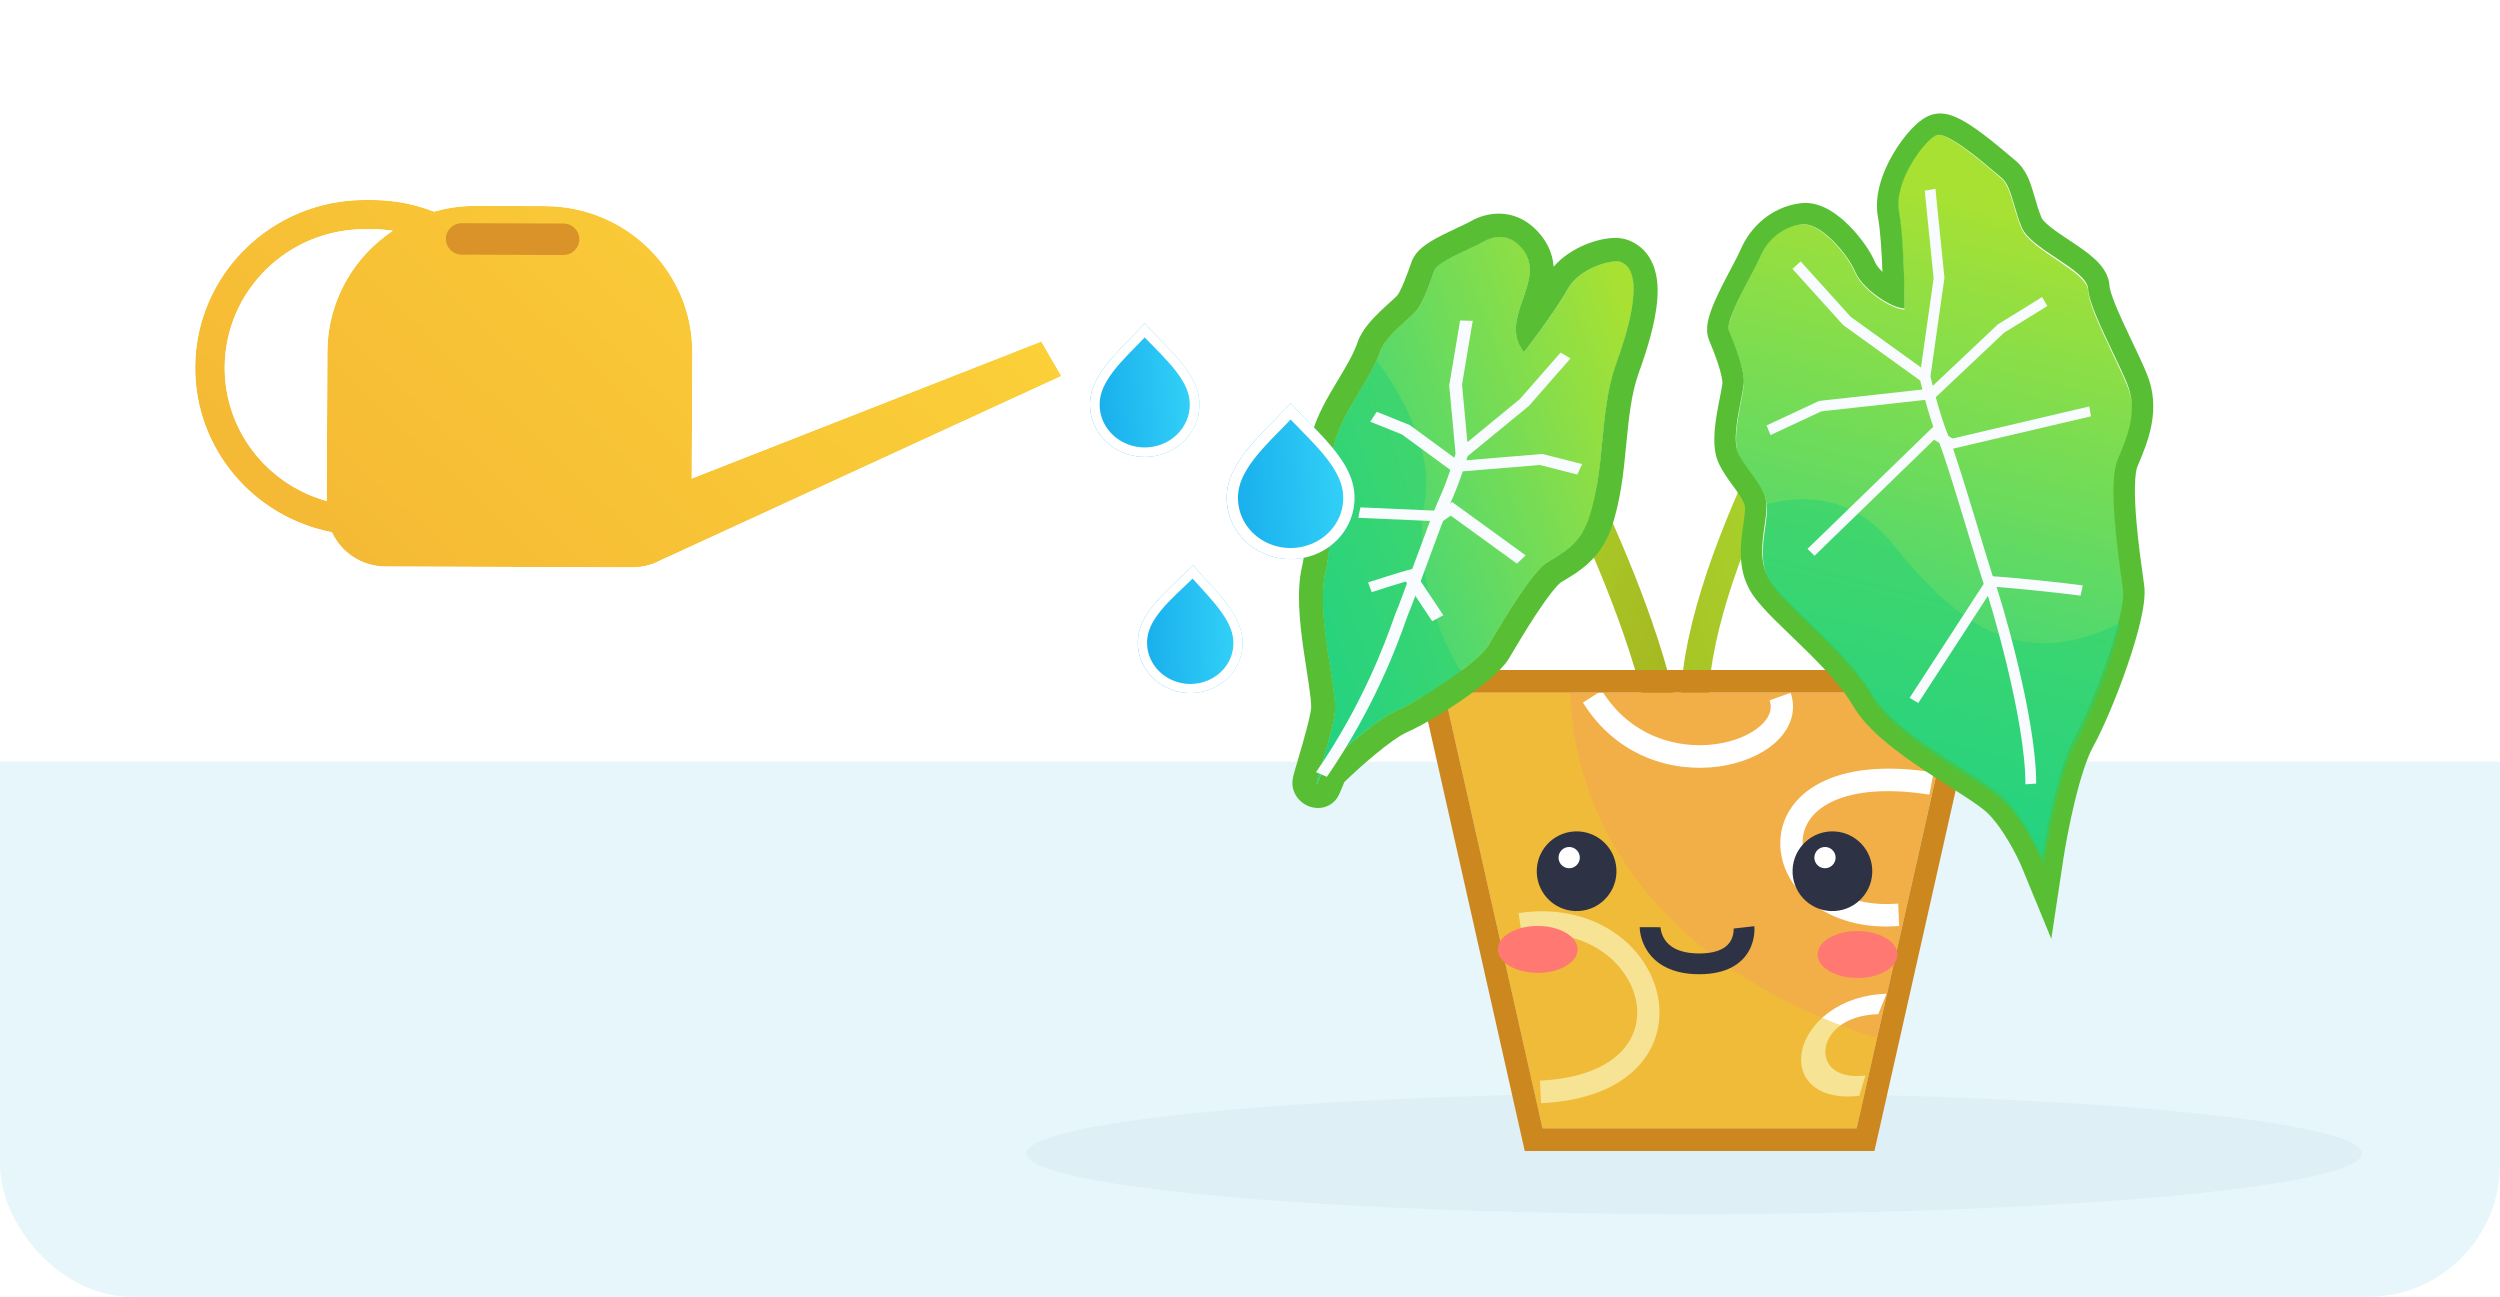 <svg width="453" height="235" viewBox="0 0 453 235" fill="none" xmlns="http://www.w3.org/2000/svg">
<g clip-path="url(#clip0_3357_43822)">
<rect width="453" height="235" rx="24" fill="white"/>
<rect y="138" width="453" height="97" fill="#E7F6FB"/>
<ellipse opacity="0.3" cx="307" cy="209" rx="121" ry="11" fill="#CDDCEA"/>
<path fill-rule="evenodd" clip-rule="evenodd" d="M276.862 75.616C275.972 73.826 275.143 72.157 274.395 70.63L279.292 67.769C280.018 69.252 280.831 70.888 281.709 72.654C286.803 82.902 294.09 97.561 299.288 112.49C302.338 121.251 304.723 130.248 305.509 138.631C306.293 146.988 305.516 155.044 301.918 161.648L297.17 158.712C299.926 153.653 300.736 147.053 300.014 139.349C299.294 131.67 297.079 123.201 294.112 114.68C289.054 100.151 281.965 85.887 276.862 75.616Z" fill="url(#paint0_linear_3357_43822)"/>
<path fill-rule="evenodd" clip-rule="evenodd" d="M334.953 60.368C335.842 58.719 336.671 57.182 337.421 55.775L333.093 53.192C332.365 54.56 331.551 56.068 330.672 57.696C325.575 67.142 318.288 80.644 312.725 94.441C309.46 102.537 306.737 110.855 305.398 118.625C304.063 126.365 304.054 133.836 306.505 140.025L311.163 137.563C309.259 132.754 309.125 126.534 310.365 119.339C311.6 112.174 314.151 104.311 317.33 96.428C322.751 82.986 329.847 69.833 334.953 60.368Z" fill="url(#paint1_linear_3357_43822)"/>
<path d="M354.226 125.5H261.709L279.5 204.466H336.434L354.226 125.5Z" fill="#F2AE47"/>
<path fill-rule="evenodd" clip-rule="evenodd" d="M321.639 134.605C324.184 132.341 325.69 129.105 324.464 125.538L320.656 126.888C321.175 128.396 320.717 129.98 318.983 131.523C317.214 133.095 314.321 134.371 310.845 134.84C303.931 135.772 295.409 133.442 290.244 125.121L286.833 127.305C293.008 137.253 303.242 139.997 311.376 138.9C315.423 138.354 319.127 136.838 321.639 134.605Z" fill="white"/>
<path fill-rule="evenodd" clip-rule="evenodd" d="M322.585 152.594C322.437 161.026 331.161 168.859 344.128 167.791L343.95 163.726C332.511 164.668 326.54 157.854 326.634 152.512C326.68 149.915 328.093 147.259 331.588 145.453C335.172 143.602 341 142.644 349.605 143.984L350.371 139.953C341.308 138.541 334.507 139.432 329.849 141.839C325.102 144.292 322.66 148.304 322.585 152.594Z" fill="white"/>
<path fill-rule="evenodd" clip-rule="evenodd" d="M326.514 190.46C325.553 195.243 329.018 199.46 336.907 198.566L338.004 194.894C332.313 195.539 330.256 192.566 330.839 189.665C331.13 188.218 332.051 186.846 333.451 185.821C334.849 184.798 337.085 183.86 340.344 183.763L341.846 180.061C337.764 180.183 334.177 181.4 331.393 183.437C328.613 185.472 326.996 188.065 326.514 190.46Z" fill="white"/>
<path fill-rule="evenodd" clip-rule="evenodd" d="M300.351 180.25C298.403 171.179 288.581 163.414 275.167 165.451L275.764 169.502C287.355 167.742 294.972 174.426 296.411 181.123C297.124 184.445 296.365 187.838 293.798 190.523C291.196 193.246 286.521 195.454 279.043 195.81L279.231 199.901C287.356 199.515 293.15 197.082 296.692 193.376C300.27 189.633 301.33 184.811 300.351 180.25Z" fill="white"/>
<g style="mix-blend-mode:multiply" opacity="0.5">
<path fill-rule="evenodd" clip-rule="evenodd" d="M340.117 188.121C296.474 174.01 284.939 144.81 284.564 125.5H261.708L279.5 204.466H336.434L340.117 188.121Z" fill="#EDC829"/>
</g>
<path fill-rule="evenodd" clip-rule="evenodd" d="M359.286 121.404H256.648L276.286 208.562H339.648L359.286 121.404ZM354.226 125.5L336.434 204.466H279.5L261.708 125.5H354.226Z" fill="#CC871F"/>
<path d="M324.818 157.564C324.651 161.549 327.746 164.915 331.731 165.082C335.716 165.25 339.082 162.155 339.25 158.169C339.417 154.184 336.322 150.818 332.336 150.651C328.351 150.484 324.985 153.579 324.818 157.564Z" fill="#2D3344"/>
<path d="M328.763 155.319C328.719 156.382 329.544 157.279 330.607 157.324C331.669 157.368 332.567 156.543 332.612 155.48C332.656 154.418 331.831 153.52 330.768 153.475C329.705 153.431 328.808 154.256 328.763 155.319Z" fill="white"/>
<path d="M278.465 157.564C278.298 161.549 281.393 164.915 285.379 165.082C289.364 165.25 292.73 162.155 292.897 158.169C293.064 154.184 289.969 150.818 285.984 150.651C281.999 150.484 278.633 153.579 278.465 157.564Z" fill="#2D3344"/>
<path d="M282.411 155.319C282.367 156.382 283.192 157.279 284.255 157.324C285.317 157.368 286.215 156.543 286.26 155.48C286.304 154.418 285.479 153.52 284.416 153.475C283.353 153.431 282.456 154.256 282.411 155.319Z" fill="white"/>
<g filter="url(#filter0_f_3357_43822)">
<path d="M285.863 172.041C285.859 174.388 282.621 176.287 278.63 176.281C274.639 176.275 271.406 174.367 271.41 172.019C271.413 169.672 274.651 167.773 278.642 167.779C282.633 167.785 285.866 169.693 285.863 172.041Z" fill="#FF7871"/>
</g>
<g filter="url(#filter1_f_3357_43822)">
<path d="M343.803 172.968C343.799 175.316 340.561 177.214 336.57 177.208C332.579 177.202 329.346 175.294 329.35 172.947C329.353 170.599 332.591 168.701 336.582 168.706C340.573 168.712 343.806 170.62 343.803 172.968Z" fill="#FF7871"/>
</g>
<path fill-rule="evenodd" clip-rule="evenodd" d="M316.921 172.265C315.603 174.632 312.862 176.539 307.875 176.531C302.887 176.524 300.041 174.619 298.539 172.374C297.824 171.306 297.472 170.246 297.297 169.458C297.208 169.061 297.163 168.724 297.14 168.476C297.128 168.352 297.122 168.248 297.118 168.17C297.117 168.131 297.116 168.098 297.115 168.071L297.115 168.036L297.114 168.023L297.114 168.017L297.114 168.014C297.114 168.013 297.114 168.012 298.998 168.014C300.881 168.017 300.881 168.016 300.881 168.015L300.881 168.012L300.881 168.008L300.881 168.002L300.881 167.995L300.881 167.995C300.881 167.995 300.881 167.999 300.882 168.007C300.883 168.026 300.885 168.065 300.89 168.122C300.901 168.236 300.924 168.416 300.974 168.64C301.075 169.093 301.276 169.69 301.67 170.279C302.385 171.347 303.979 172.758 307.881 172.764C311.784 172.77 313.106 171.373 313.629 170.433C313.935 169.884 314.064 169.317 314.112 168.871C314.136 168.651 314.139 168.474 314.137 168.36C314.136 168.304 314.133 168.265 314.132 168.246C314.132 168.238 314.131 168.234 314.131 168.234L314.131 168.234L314.132 168.24L314.132 168.247L314.133 168.251L314.133 168.253C314.133 168.254 314.133 168.255 316.005 168.039C317.876 167.824 317.876 167.825 317.876 167.826L317.876 167.829L317.877 167.835L317.878 167.848L317.882 167.883C317.884 167.909 317.887 167.942 317.89 167.981C317.895 168.059 317.901 168.163 317.903 168.287C317.908 168.536 317.901 168.876 317.857 169.277C317.771 170.072 317.536 171.16 316.921 172.265Z" fill="#2D3344"/>
<path d="M268.847 43.756C270.835 42.589 273.229 42.536 275.037 44.179C281.522 50.073 270.985 57.337 276.174 63.794C278.086 61.32 282.343 55.576 284.076 52.395C286.243 48.418 292.319 46.88 293.72 47.409C299.128 49.455 293.557 63.913 292.756 66.23C289.797 74.786 290.952 85.188 287.865 94.116C286.398 98.358 283.417 100.108 280.436 101.858C277.455 103.608 271.54 113.841 269.666 116.969C267.793 120.098 257.562 126.779 252.887 128.848C249.146 130.503 242.596 136.466 239.789 139.241C235.956 148.871 241.855 132.349 241.908 128.532C241.974 123.761 238.49 110.932 240.136 103.881C241.783 96.829 240.807 85.909 241.573 81.402C242.626 75.208 248.039 69.576 250.128 63.535C251.008 60.99 255.276 57.808 256.563 56.376C257.85 54.944 259.317 50.703 259.904 49.006C260.49 47.309 266.86 44.923 268.847 43.756Z" fill="url(#paint2_linear_3357_43822)"/>
<path fill-rule="evenodd" clip-rule="evenodd" d="M239.654 138.131C239.584 138.37 239.515 138.603 239.449 138.829C239.431 138.89 239.413 138.95 239.395 139.01C239.39 139.028 239.385 139.047 239.379 139.066C238.415 142.344 237.951 143.918 239.83 139.195C240.043 138.983 240.279 138.753 240.533 138.508C241.793 137.294 243.515 135.707 245.347 134.15C247.994 131.9 250.869 129.715 252.908 128.812C257.576 126.746 267.792 120.072 269.662 116.947C269.811 116.699 269.985 116.405 270.181 116.075C272.453 112.251 277.674 103.46 280.415 101.851C283.391 100.103 286.368 98.354 287.832 94.117C289.39 89.61 289.865 84.726 290.336 79.894C290.796 75.165 291.252 70.485 292.713 66.257C292.762 66.113 292.83 65.924 292.912 65.694C294.159 62.202 298.74 49.371 293.673 47.453C292.274 46.924 286.207 48.46 284.044 52.433C282.96 54.423 280.888 57.418 279.022 59.985C277.908 61.517 276.868 62.897 276.154 63.821C274.706 62.018 274.484 60.152 274.775 58.271C274.986 56.902 275.469 55.525 275.949 54.157C277.169 50.681 278.365 47.269 275.016 44.224C273.211 42.582 270.82 42.635 268.835 43.8C268.258 44.139 267.31 44.582 266.241 45.08C263.638 46.295 260.32 47.843 259.905 49.045C259.319 50.74 257.855 54.977 256.57 56.407C256.209 56.809 255.613 57.348 254.924 57.973C253.158 59.572 250.776 61.73 250.145 63.558C249.244 66.164 247.725 68.694 246.205 71.226C244.204 74.558 242.202 77.892 241.604 81.409C241.296 83.226 241.271 86.089 241.242 89.32C241.201 94.091 241.152 99.666 240.172 103.866C239.107 108.433 240.195 115.425 241.074 121.077C241.552 124.145 241.968 126.818 241.945 128.495C241.935 129.209 241.721 130.366 241.405 131.713C240.936 133.711 240.241 136.126 239.654 138.131ZM281.524 48.318C283.199 46.376 285.385 45.104 287.236 44.335C288.489 43.815 289.758 43.453 290.907 43.264C291.48 43.169 292.09 43.107 292.698 43.109C293.225 43.11 294.105 43.157 295.036 43.51C298.785 44.929 299.929 48.361 300.234 50.628C300.551 52.983 300.235 55.574 299.8 57.789C299.021 61.763 297.591 65.754 297.027 67.33C296.952 67.539 296.893 67.705 296.852 67.823C295.557 71.571 295.135 75.809 294.659 80.698L294.652 80.772C294.196 85.458 293.682 90.733 291.971 95.684C290.034 101.292 285.962 103.68 283.007 105.414C282.946 105.45 282.886 105.485 282.826 105.52C282.834 105.516 282.838 105.513 282.838 105.514C282.839 105.515 282.693 105.616 282.393 105.917C282.075 106.238 281.688 106.678 281.241 107.237C280.347 108.356 279.346 109.784 278.334 111.321C276.638 113.899 275.039 116.59 273.998 118.343C273.797 118.681 273.617 118.984 273.461 119.245C272.636 120.623 271.205 121.98 269.884 123.1C268.457 124.311 266.744 125.585 264.987 126.793C261.519 129.177 257.566 131.517 254.904 132.695C253.616 133.265 251.431 134.824 248.965 136.878C246.922 138.58 244.954 140.391 243.597 141.703C243.273 142.508 243.022 143.115 242.837 143.531C242.746 143.736 242.576 144.115 242.375 144.443C242.321 144.531 242.187 144.744 241.985 144.981C241.885 145.097 241.688 145.314 241.397 145.54C241.17 145.716 240.504 146.205 239.459 146.36C238.093 146.563 236.582 146.113 235.488 145.002C234.653 144.155 234.395 143.255 234.315 142.943C234.147 142.287 234.18 141.747 234.187 141.634L234.188 141.624C234.216 141.143 234.337 140.666 234.371 140.533C234.373 140.525 234.374 140.518 234.376 140.512C234.436 140.271 234.513 139.988 234.596 139.693C234.75 139.147 234.957 138.447 235.181 137.683L235.238 137.491C235.74 135.782 236.343 133.724 236.824 131.864C237.064 130.934 237.263 130.094 237.402 129.399C237.47 129.053 237.519 128.767 237.55 128.541C237.566 128.429 237.575 128.341 237.581 128.276C237.587 128.213 237.587 128.184 237.587 128.184L237.587 128.184C237.598 127.373 237.448 125.998 237.151 123.979C237.045 123.255 236.916 122.425 236.779 121.543C236.571 120.206 236.345 118.749 236.15 117.359C235.503 112.752 234.903 107.051 235.92 102.693C236.63 99.649 236.803 95.574 236.86 91.373C236.87 90.667 236.876 89.943 236.882 89.215C236.908 85.969 236.935 82.645 237.304 80.473C237.967 76.568 239.956 73.044 241.681 70.139C241.937 69.709 242.187 69.291 242.431 68.884C243.968 66.319 245.249 64.18 246.006 61.991C246.438 60.741 247.182 59.66 247.842 58.836C248.532 57.975 249.32 57.165 250.043 56.466C250.678 55.852 251.324 55.267 251.858 54.783C251.933 54.715 252.006 54.649 252.076 54.585C252.715 54.006 253.057 53.684 253.216 53.506C253.216 53.507 253.217 53.506 253.219 53.503C253.238 53.477 253.389 53.274 253.644 52.788C253.897 52.304 254.169 51.704 254.444 51.039C254.993 49.711 255.471 48.331 255.766 47.478C256.124 46.441 256.769 45.717 257.191 45.303C257.656 44.845 258.173 44.457 258.64 44.141C259.573 43.51 260.676 42.922 261.678 42.422C262.529 41.997 263.417 41.583 264.183 41.226C264.33 41.157 264.473 41.091 264.61 41.027C265.543 40.59 266.124 40.307 266.424 40.131C269.52 38.312 274.174 37.828 277.886 41.204C280.255 43.359 281.333 45.831 281.524 48.318ZM242.827 143.089C242.827 143.088 242.831 143.071 242.837 143.041C242.829 143.075 242.826 143.09 242.827 143.089Z" fill="#58BF34"/>
<g style="mix-blend-mode:multiply" opacity="0.5">
<path fill-rule="evenodd" clip-rule="evenodd" d="M264.682 121.623C260.827 124.508 255.788 127.567 252.887 128.85C249.147 130.505 242.597 136.469 239.789 139.244C237.908 143.971 238.372 142.396 239.338 139.114C240.34 135.713 241.882 130.477 241.908 128.534C241.932 126.856 241.516 124.18 241.038 121.109C240.158 115.452 239.07 108.453 240.137 103.883C241.118 99.679 241.168 94.099 241.21 89.323C241.239 86.089 241.264 83.224 241.574 81.404C242.172 77.885 244.178 74.547 246.182 71.212C247.362 69.248 248.542 67.284 249.433 65.286C255.044 72.94 259.65 82.362 258.149 90.869C256.356 101.025 259.3 112.873 264.682 121.623Z" fill="#23D173"/>
</g>
<path fill-rule="evenodd" clip-rule="evenodd" d="M264.574 58.074L266.859 58.136L264.921 69.682L265.892 80.121L275.383 72.33L282.777 63.891L284.572 64.949L277.047 73.54L265.939 82.657C265.868 82.885 265.79 83.134 265.705 83.402L279.474 82.258L286.684 84.096L285.802 85.986L279 84.251L265.051 85.411C264.452 87.183 263.683 89.276 262.78 91.211C262.078 92.714 260.404 97.219 258.792 101.611C258.521 102.35 258.251 103.086 257.988 103.803C256.714 107.282 255.603 110.316 255.283 111.002C255.187 111.207 255.019 111.678 254.769 112.382C253.339 116.398 249.216 127.982 240.434 140.76L238.473 139.914C246.999 127.509 250.965 116.457 252.507 112.162C252.808 111.322 253.017 110.74 253.149 110.458C253.429 109.857 254.496 106.945 255.774 103.457C256.04 102.732 256.315 101.981 256.594 101.221C258.187 96.882 259.898 92.268 260.646 90.667C261.497 88.844 262.229 86.861 262.808 85.151L254.037 78.726L248.293 76.412L249.464 74.616L255.451 77.029L263.526 82.945C263.607 82.687 263.682 82.446 263.751 82.225L262.599 69.837L264.574 58.074Z" fill="#F9FCFE"/>
<path fill-rule="evenodd" clip-rule="evenodd" d="M255.94 103.081L261.525 111.483L259.512 112.563L254.728 105.367C252.853 105.912 249.678 106.919 248.555 107.307L247.905 105.538C249.263 105.069 253.459 103.744 255.102 103.305L255.94 103.081Z" fill="#F9FCFE"/>
<path fill-rule="evenodd" clip-rule="evenodd" d="M263.126 90.968L276.449 100.633L274.858 102.125L262.882 93.437L261.332 94.496L246.123 93.827L246.502 91.935L260.791 92.564L263.126 90.968Z" fill="#F9FCFE"/>
<path d="M336.14 49.39C337.392 52.431 342.596 56.046 345.092 56.09C345.087 52.065 344.868 42.903 344.031 38.46C342.984 32.906 348.591 25.457 350.669 24.488C352.748 23.518 360.66 30.703 362.534 32.246C364.407 33.789 364.619 37.315 366.288 41.37C367.957 45.425 378.152 49.129 378.364 52.655C378.577 56.181 383.37 64.82 385.456 69.889C387.542 74.958 385.676 79.454 383.809 83.949C381.943 88.445 384.248 103.078 384.877 107.618C385.507 112.158 379.702 128.158 376.174 134.637C373.352 139.82 371.134 151.488 370.377 156.674C369.404 154.309 366.624 148.758 363.293 145.478C359.128 141.379 343.729 134.061 339.352 126.436C334.976 118.81 324.151 110.567 321.026 105.983C317.9 101.399 320.389 95.405 320.177 91.878C319.965 88.352 316.217 85.267 314.966 82.225C313.714 79.184 315.786 72.176 315.991 69.663C316.195 67.151 314.11 62.082 313.275 60.055C312.441 58.027 317.63 49.565 318.875 46.568C320.119 43.571 322.82 41.102 326.355 40.662C329.89 40.221 334.889 46.348 336.14 49.39Z" fill="url(#paint3_linear_3357_43822)"/>
<path fill-rule="evenodd" clip-rule="evenodd" d="M371.192 148.965C372.302 143.578 373.958 137.151 375.878 133.666C379.427 127.226 385.286 111.333 384.673 106.833C384.625 106.475 384.566 106.055 384.499 105.581C383.73 100.091 381.961 87.473 383.693 83.361C385.574 78.895 387.456 74.428 385.39 69.409C384.73 67.805 383.794 65.839 382.82 63.794C380.748 59.441 378.502 54.724 378.367 52.345C378.263 50.534 375.486 48.688 372.601 46.77C369.915 44.985 367.138 43.139 366.341 41.203C365.734 39.729 365.323 38.325 364.954 37.063C364.317 34.887 363.804 33.132 362.622 32.169C362.38 31.971 362.036 31.679 361.616 31.323C358.807 28.939 352.606 23.679 350.796 24.523C348.715 25.493 343.086 32.904 344.111 38.408C344.717 41.661 344.976 47.47 345.066 51.893C345.098 53.457 345.109 54.847 345.106 55.89C344.101 55.876 342.658 55.289 341.213 54.396C339.072 53.073 336.926 51.079 336.186 49.281C334.947 46.27 329.974 40.214 326.44 40.665C322.906 41.117 320.198 43.576 318.944 46.554C318.579 47.42 317.879 48.747 317.089 50.242C315.165 53.886 312.714 58.53 313.3 59.954C314.126 61.962 316.191 66.98 315.978 69.473C315.917 70.173 315.709 71.225 315.468 72.443C314.85 75.563 314.016 79.771 314.907 81.936C315.391 83.11 316.253 84.29 317.137 85.499C318.521 87.391 319.958 89.356 320.079 91.489C320.139 92.548 319.952 93.832 319.746 95.234C319.274 98.462 318.71 102.314 320.876 105.475C322.13 107.305 324.636 109.722 327.465 112.451C331.642 116.479 336.523 121.186 339.114 125.685C341.93 130.575 349.375 135.319 355.394 139.154C358.661 141.235 361.507 143.048 362.966 144.473C364.505 145.975 365.923 147.963 367.098 149.896C368.455 152.13 369.488 154.292 370.004 155.548C370.255 153.882 370.661 151.543 371.192 148.965ZM341.097 49.258C340.397 48.578 339.954 47.973 339.799 47.597C338.955 45.546 337.09 42.905 335.021 40.842C333.963 39.787 332.72 38.75 331.369 37.992C330.084 37.271 328.279 36.564 326.222 36.827C321.014 37.492 317.128 41.121 315.376 45.281C315.146 45.825 314.68 46.736 314.002 48.023C313.899 48.218 313.792 48.421 313.683 48.628C313.116 49.702 312.475 50.915 311.883 52.104C311.185 53.506 310.477 55.026 309.997 56.394C309.758 57.075 309.531 57.841 309.413 58.609C309.308 59.285 309.204 60.463 309.687 61.638C310.103 62.648 310.777 64.29 311.323 65.963C311.596 66.799 311.817 67.584 311.956 68.257C312.025 68.59 312.068 68.866 312.09 69.084C312.1 69.191 312.105 69.274 312.106 69.335C312.107 69.394 312.105 69.421 312.105 69.421L312.105 69.421C312.074 69.785 311.954 70.452 311.734 71.57C311.709 71.695 311.684 71.824 311.657 71.956C311.47 72.902 311.247 74.025 311.062 75.162C310.851 76.454 310.668 77.887 310.636 79.26C310.606 80.57 310.701 82.178 311.295 83.621C311.962 85.241 313.188 86.908 314.089 88.133C314.298 88.417 314.489 88.677 314.652 88.908C315.776 90.499 316.165 91.39 316.199 91.985C316.224 92.433 316.164 93.107 316.003 94.245C315.974 94.447 315.943 94.662 315.909 94.89C315.774 95.812 315.611 96.928 315.515 98.041C315.272 100.87 315.369 104.531 317.615 107.81C318.591 109.235 320.054 110.792 321.572 112.312C322.522 113.263 323.6 114.303 324.7 115.363C325.369 116.009 326.047 116.663 326.709 117.309C330.367 120.881 333.808 124.492 335.707 127.788C337.085 130.181 339.206 132.349 341.447 134.254C343.719 136.185 346.31 138.008 348.804 139.66C350.258 140.624 351.788 141.599 353.202 142.5C354.143 143.1 355.032 143.667 355.814 144.176C357.944 145.563 359.392 146.596 360.145 147.331C362.95 150.07 365.488 155.035 366.392 157.232L371.698 170.124L373.847 155.849C374.22 153.375 374.957 149.31 375.941 145.259C376.956 141.084 378.129 137.378 379.255 135.335C381.191 131.821 383.633 125.99 385.505 120.531C386.449 117.781 387.28 115.032 387.839 112.632C388.359 110.404 388.783 107.934 388.526 106.044C388.475 105.67 388.414 105.236 388.346 104.752C387.994 102.236 387.451 98.362 387.121 94.483C386.924 92.172 386.812 89.949 386.852 88.083C386.895 86.063 387.115 84.982 387.261 84.634C387.308 84.524 387.354 84.413 387.402 84.301C389.204 80.032 391.667 74.198 389.002 67.725C388.309 66.04 387.293 63.905 386.287 61.79C385.749 60.66 385.214 59.536 384.733 58.489C384.008 56.914 383.376 55.459 382.918 54.219C382.426 52.887 382.263 52.132 382.247 51.849C382.106 49.369 380.374 47.644 379.337 46.723C378.116 45.639 376.563 44.599 375.215 43.702C375.129 43.645 375.043 43.587 374.958 43.531C373.622 42.642 372.437 41.855 371.464 41.069C370.959 40.661 370.58 40.309 370.312 40.008C370.181 39.861 370.091 39.742 370.031 39.653C369.971 39.562 369.953 39.518 369.953 39.518C369.424 38.232 369.092 37.097 368.74 35.896C368.595 35.401 368.447 34.894 368.281 34.362C367.801 32.828 367.044 30.598 365.212 29.104C365.031 28.956 364.742 28.711 364.373 28.397C363.192 27.396 361.19 25.697 359.263 24.256C357.984 23.299 356.566 22.321 355.251 21.636C354.601 21.298 353.832 20.953 353.019 20.751C352.333 20.58 350.899 20.321 349.361 21.038C347.985 21.68 346.748 22.917 345.883 23.904C344.887 25.039 343.859 26.457 342.955 28.02C341.243 30.981 339.521 35.263 340.288 39.376C340.719 41.694 340.967 45.597 341.097 49.258Z" fill="#58BF34"/>
<g style="mix-blend-mode:multiply" opacity="0.5">
<path fill-rule="evenodd" clip-rule="evenodd" d="M384.287 112.814C382.759 119.533 378.825 129.769 376.176 134.635C373.353 139.818 371.135 151.486 370.378 156.672C369.405 154.307 366.625 148.756 363.294 145.476C361.829 144.034 358.973 142.194 355.696 140.082C349.659 136.19 342.19 131.377 339.353 126.434C336.744 121.887 331.842 117.121 327.647 113.042C324.806 110.279 322.288 107.832 321.027 105.981C318.848 102.785 319.398 98.903 319.859 95.651C320.059 94.238 320.242 92.944 320.178 91.877C320.167 91.703 320.148 91.53 320.121 91.358C327.142 89.506 335.973 89.997 342.722 98.303C354.064 112.262 365.405 122.354 384.287 112.814Z" fill="#23D173"/>
</g>
<path fill-rule="evenodd" clip-rule="evenodd" d="M350.698 34.212L348.761 34.544L350.373 50.44L348.083 66.586L335.354 57.418L326.279 47.371L324.789 48.723L333.989 58.907L347.938 68.955C348.055 69.43 348.19 69.977 348.344 70.58L329.636 72.644L320.098 77.089L320.816 78.833L330.045 74.533L348.836 72.46C349.486 74.862 350.348 77.723 351.412 80.305C352.219 82.264 354.061 88.227 355.825 94.025C356.125 95.013 356.423 95.995 356.712 96.948C357.266 98.774 357.789 100.497 358.239 101.961C358.915 104.161 359.447 105.847 359.674 106.399C360.059 107.333 361.904 113.293 363.655 120.561C365.406 127.828 367.024 136.249 367.008 142.121L368.956 141.985C368.972 135.865 367.302 127.253 365.551 119.982C363.799 112.713 361.927 106.631 361.484 105.555C361.298 105.102 360.797 103.526 360.105 101.274C359.656 99.813 359.135 98.096 358.582 96.272C358.293 95.318 357.994 94.335 357.693 93.343C355.946 87.601 354.071 81.522 353.222 79.462C352.215 77.017 351.391 74.301 350.758 71.975L363.138 60.288L370.972 55.455L370.034 53.828L362.014 58.778L350.217 69.913C350.061 69.296 349.922 68.734 349.803 68.249C349.801 68.241 349.799 68.234 349.797 68.226L352.334 50.339L350.698 34.212Z" fill="#F9FCFE"/>
<path fill-rule="evenodd" clip-rule="evenodd" d="M350.29 77.345L327.519 99.452L328.79 100.706L350.453 79.675L353.352 81.421L378.876 75.436L378.575 73.649L353.801 79.459L350.29 77.345Z" fill="#F9FCFE"/>
<path fill-rule="evenodd" clip-rule="evenodd" d="M360.37 104.377L346.023 126.454L347.591 127.385L361.282 106.318C365.295 106.586 374.095 107.53 377.001 107.933L377.397 106.075C374.308 105.647 364.688 104.62 360.949 104.41L360.37 104.377Z" fill="#F9FCFE"/>
<path fill-rule="evenodd" clip-rule="evenodd" d="M67.468 41.533L66.202 41.529C52.194 41.482 40.786 52.676 40.722 66.532C40.669 78.066 48.494 87.808 59.198 90.777L59.322 63.702C59.364 54.582 64.061 46.553 71.176 41.812C69.966 41.633 68.728 41.538 67.468 41.533ZM78.661 38.347C75.203 36.996 71.436 36.248 67.492 36.235L66.227 36.231C49.259 36.174 35.443 49.732 35.366 66.514C35.298 81.332 45.966 93.709 60.144 96.442C61.82 100.095 65.534 102.641 69.857 102.655L114.561 102.805C116.565 102.812 118.444 102.274 120.053 101.331C120.251 101.264 120.447 101.186 120.642 101.097L192.31 68.142L188.688 61.874L125.348 86.705L125.452 63.925C125.519 49.294 113.582 37.394 98.79 37.344L86.227 37.302C83.601 37.293 81.062 37.658 78.661 38.347Z" fill="url(#paint4_linear_3357_43822)"/>
<path fill-rule="evenodd" clip-rule="evenodd" d="M188.685 61.876L125.344 86.707L125.449 63.927C125.516 49.296 113.579 37.396 98.787 37.346L86.223 37.304C83.598 37.295 81.058 37.66 78.657 38.349C75.199 36.998 71.433 36.251 67.489 36.237L66.223 36.233C49.256 36.176 35.439 49.734 35.362 66.516C35.294 81.334 45.962 93.712 60.141 96.444C61.817 100.097 65.531 102.643 69.854 102.657L114.557 102.808C116.562 102.814 118.441 102.276 120.05 101.334C120.248 101.267 120.444 101.188 120.639 101.099L192.307 68.144L188.685 61.876ZM121.029 103.421C121.225 103.348 121.42 103.267 121.613 103.179L195.571 69.171L189.701 59.012L127.677 83.327L127.766 63.934C127.839 48.036 114.868 35.107 98.798 35.053L86.234 35.011C83.66 35.002 81.16 35.324 78.776 35.939C75.258 34.66 71.459 33.957 67.499 33.944L66.234 33.94C47.988 33.878 33.128 48.458 33.045 66.508C32.974 82.059 43.892 95.103 58.582 98.461C60.815 102.322 65.015 104.935 69.844 104.951L114.547 105.101C116.899 105.109 119.115 104.498 121.029 103.421ZM68.491 43.855C69.34 43.121 70.235 42.439 71.173 41.814C70.03 41.645 68.862 41.55 67.674 41.537C67.604 41.536 67.534 41.536 67.465 41.535L66.199 41.531C52.19 41.484 40.782 52.678 40.719 66.534C40.67 77.219 47.382 86.367 56.881 90.016C57.636 90.305 58.407 90.561 59.195 90.779L59.319 63.704C59.355 55.786 62.901 48.691 68.491 43.855ZM56.893 87.54C48.701 84.023 42.993 75.933 43.036 66.542C43.092 54.299 52.898 44.34 65.148 43.844C60.137 48.992 57.037 55.985 57.002 63.697L56.893 87.54Z" fill="white"/>
<path d="M104.971 43.364C104.978 41.79 103.694 40.51 102.102 40.505L83.686 40.443C82.094 40.437 80.798 41.709 80.791 43.283C80.784 44.857 82.068 46.137 83.659 46.142L102.076 46.204C103.668 46.21 104.964 44.938 104.971 43.364Z" fill="#DA9329"/>
<path d="M216.196 102.39C212.944 105.852 207.579 109.73 206.427 114.385C205.995 116.13 206.115 117.96 206.772 119.644C207.428 121.327 208.592 122.789 210.115 123.843C211.639 124.898 213.454 125.498 215.331 125.568C217.208 125.638 219.062 125.175 220.66 124.237C222.258 123.299 223.528 121.928 224.308 120.298C225.088 118.668 225.344 116.852 225.043 115.08C224.242 110.352 219.181 106.085 216.196 102.39Z" fill="url(#paint5_linear_3357_43822)"/>
<path fill-rule="evenodd" clip-rule="evenodd" d="M208.337 119.057C207.801 117.685 207.704 116.195 208.056 114.775C208.525 112.879 209.899 111.005 211.748 109.065C212.659 108.11 213.639 107.185 214.622 106.257L214.653 106.227C215.14 105.768 215.631 105.305 216.106 104.843C216.546 105.339 217 105.837 217.452 106.332L217.48 106.363C218.392 107.362 219.3 108.358 220.137 109.378C221.837 111.451 223.067 113.422 223.393 115.348C223.638 116.79 223.43 118.268 222.794 119.597C222.157 120.927 221.118 122.052 219.801 122.825C218.484 123.599 216.95 123.983 215.394 123.925C213.837 123.867 212.336 123.369 211.08 122.5C209.824 121.631 208.872 120.431 208.337 119.057ZM217.279 103.664C217.739 104.185 218.224 104.716 218.717 105.257C221.44 108.24 224.443 111.53 225.045 115.08C225.345 116.852 225.089 118.668 224.309 120.298C223.529 121.928 222.26 123.299 220.662 124.237C219.064 125.175 217.209 125.638 215.332 125.568C213.455 125.498 211.64 124.898 210.117 123.843C208.593 122.789 207.43 121.327 206.773 119.644C206.117 117.96 205.997 116.13 206.429 114.385C207.293 110.89 210.533 107.833 213.471 105.061C214.004 104.558 214.527 104.065 215.024 103.58C215.436 103.178 215.83 102.781 216.198 102.39C216.535 102.808 216.898 103.232 217.279 103.664Z" fill="white"/>
<path d="M233.856 73.024C230.05 77.391 223.688 82.361 222.496 88.086C222.049 90.233 222.279 92.457 223.155 94.479C224.032 96.501 225.516 98.23 227.421 99.446C229.326 100.661 231.565 101.31 233.856 101.31C236.147 101.31 238.386 100.661 240.291 99.446C242.195 98.23 243.68 96.501 244.556 94.479C245.433 92.457 245.662 90.233 245.215 88.086C244.024 82.361 237.662 77.391 233.856 73.024Z" fill="url(#paint6_linear_3357_43822)"/>
<path fill-rule="evenodd" clip-rule="evenodd" d="M225.036 93.694C224.321 92.045 224.135 90.234 224.498 88.488C224.984 86.156 226.573 83.809 228.739 81.361C229.805 80.155 230.957 78.983 232.113 77.808L232.15 77.77C232.722 77.188 233.299 76.602 233.857 76.017C234.416 76.602 234.992 77.188 235.565 77.77L235.601 77.808C236.758 78.983 237.909 80.155 238.976 81.361C241.142 83.809 242.731 86.156 243.216 88.488C243.58 90.234 243.394 92.045 242.679 93.694C241.964 95.343 240.749 96.762 239.179 97.764C237.609 98.767 235.756 99.305 233.857 99.305C231.958 99.305 230.106 98.767 228.536 97.764C226.966 96.762 225.751 95.343 225.036 93.694ZM235.234 74.527C235.817 75.141 236.432 75.766 237.059 76.403C240.513 79.914 244.322 83.787 245.217 88.086C245.664 90.233 245.434 92.457 244.558 94.479C243.681 96.501 242.197 98.23 240.292 99.446C238.387 100.661 236.148 101.31 233.857 101.31C231.567 101.31 229.327 100.661 227.423 99.446C225.518 98.23 224.033 96.501 223.157 94.479C222.28 92.457 222.051 90.233 222.498 88.086C223.393 83.787 227.202 79.914 230.656 76.403C231.282 75.766 231.897 75.141 232.481 74.527C232.965 74.018 233.427 73.517 233.857 73.024C234.287 73.517 234.75 74.018 235.234 74.527Z" fill="white"/>
<path d="M207.42 58.58C204.163 62.318 198.717 66.572 197.697 71.473C197.314 73.31 197.511 75.215 198.261 76.946C199.011 78.676 200.282 80.156 201.912 81.197C203.543 82.237 205.46 82.793 207.42 82.793C209.381 82.793 211.298 82.237 212.928 81.197C214.559 80.156 215.829 78.676 216.58 76.946C217.33 75.215 217.527 73.31 217.144 71.473C216.124 66.572 210.678 62.318 207.42 58.58Z" fill="url(#paint7_linear_3357_43822)"/>
<path fill-rule="evenodd" clip-rule="evenodd" d="M199.87 76.273C199.258 74.862 199.099 73.312 199.41 71.817C199.826 69.82 201.186 67.812 203.04 65.716C203.953 64.684 204.939 63.681 205.928 62.675L205.96 62.643C206.45 62.145 206.943 61.643 207.421 61.142C207.899 61.643 208.393 62.145 208.883 62.643L208.914 62.675C209.904 63.681 210.89 64.684 211.803 65.716C213.657 67.812 215.017 69.82 215.432 71.817C215.744 73.312 215.584 74.862 214.973 76.273C214.36 77.685 213.32 78.9 211.977 79.757C210.632 80.615 209.047 81.076 207.421 81.076C205.796 81.076 204.21 80.615 202.866 79.757C201.522 78.9 200.482 77.685 199.87 76.273ZM208.6 59.867C209.099 60.392 209.625 60.927 210.162 61.472C213.118 64.478 216.379 67.793 217.145 71.473C217.527 73.31 217.331 75.215 216.581 76.946C215.83 78.676 214.56 80.156 212.929 81.197C211.299 82.237 209.382 82.793 207.421 82.793C205.461 82.793 203.544 82.237 201.913 81.197C200.283 80.156 199.012 78.676 198.262 76.946C197.512 75.215 197.315 73.31 197.698 71.473C198.464 67.793 201.725 64.478 204.681 61.472C205.217 60.927 205.744 60.392 206.243 59.867C206.657 59.431 207.053 59.002 207.421 58.58C207.789 59.002 208.185 59.431 208.6 59.867Z" fill="white"/>
</g>
<defs>
<filter id="filter0_f_3357_43822" x="263.345" y="159.714" width="30.583" height="24.631" filterUnits="userSpaceOnUse" color-interpolation-filters="sRGB">
<feFlood flood-opacity="0" result="BackgroundImageFix"/>
<feBlend mode="normal" in="SourceGraphic" in2="BackgroundImageFix" result="shape"/>
<feGaussianBlur stdDeviation="4.032" result="effect1_foregroundBlur_3357_43822"/>
</filter>
<filter id="filter1_f_3357_43822" x="321.285" y="160.642" width="30.583" height="24.631" filterUnits="userSpaceOnUse" color-interpolation-filters="sRGB">
<feFlood flood-opacity="0" result="BackgroundImageFix"/>
<feBlend mode="normal" in="SourceGraphic" in2="BackgroundImageFix" result="shape"/>
<feGaussianBlur stdDeviation="4.032" result="effect1_foregroundBlur_3357_43822"/>
</filter>
<linearGradient id="paint0_linear_3357_43822" x1="274.516" y1="67.65" x2="333.855" y2="92.15" gradientUnits="userSpaceOnUse">
<stop stop-color="#A8D92E"/>
<stop offset="1" stop-color="#A7AB1B"/>
</linearGradient>
<linearGradient id="paint1_linear_3357_43822" x1="337.555" y1="53.178" x2="283.439" y2="68.634" gradientUnits="userSpaceOnUse">
<stop stop-color="#A9E132"/>
<stop offset="1" stop-color="#A8C124"/>
</linearGradient>
<linearGradient id="paint2_linear_3357_43822" x1="290.976" y1="42.613" x2="209.673" y2="70.814" gradientUnits="userSpaceOnUse">
<stop stop-color="#A9E132"/>
<stop offset="1" stop-color="#13D299"/>
</linearGradient>
<linearGradient id="paint3_linear_3357_43822" x1="336.247" y1="29.95" x2="305.157" y2="153.207" gradientUnits="userSpaceOnUse">
<stop stop-color="#A9E132"/>
<stop offset="1" stop-color="#13D299"/>
</linearGradient>
<linearGradient id="paint4_linear_3357_43822" x1="192.455" y1="36.655" x2="84.154" y2="149.515" gradientUnits="userSpaceOnUse">
<stop stop-color="#FCD439"/>
<stop offset="1" stop-color="#F4B634"/>
</linearGradient>
<linearGradient id="paint5_linear_3357_43822" x1="225.687" y1="102.745" x2="205.246" y2="103.299" gradientUnits="userSpaceOnUse">
<stop stop-color="#36D5F9"/>
<stop offset="1" stop-color="#15ABEB"/>
</linearGradient>
<linearGradient id="paint6_linear_3357_43822" x1="245.438" y1="73.024" x2="220.552" y2="74.629" gradientUnits="userSpaceOnUse">
<stop stop-color="#36D5F9"/>
<stop offset="1" stop-color="#15ABEB"/>
</linearGradient>
<linearGradient id="paint7_linear_3357_43822" x1="217.334" y1="58.58" x2="196.033" y2="59.955" gradientUnits="userSpaceOnUse">
<stop stop-color="#36D5F9"/>
<stop offset="1" stop-color="#15ABEB"/>
</linearGradient>
<clipPath id="clip0_3357_43822">
<rect width="453" height="235" rx="24" fill="white"/>
</clipPath>
</defs>
</svg>

